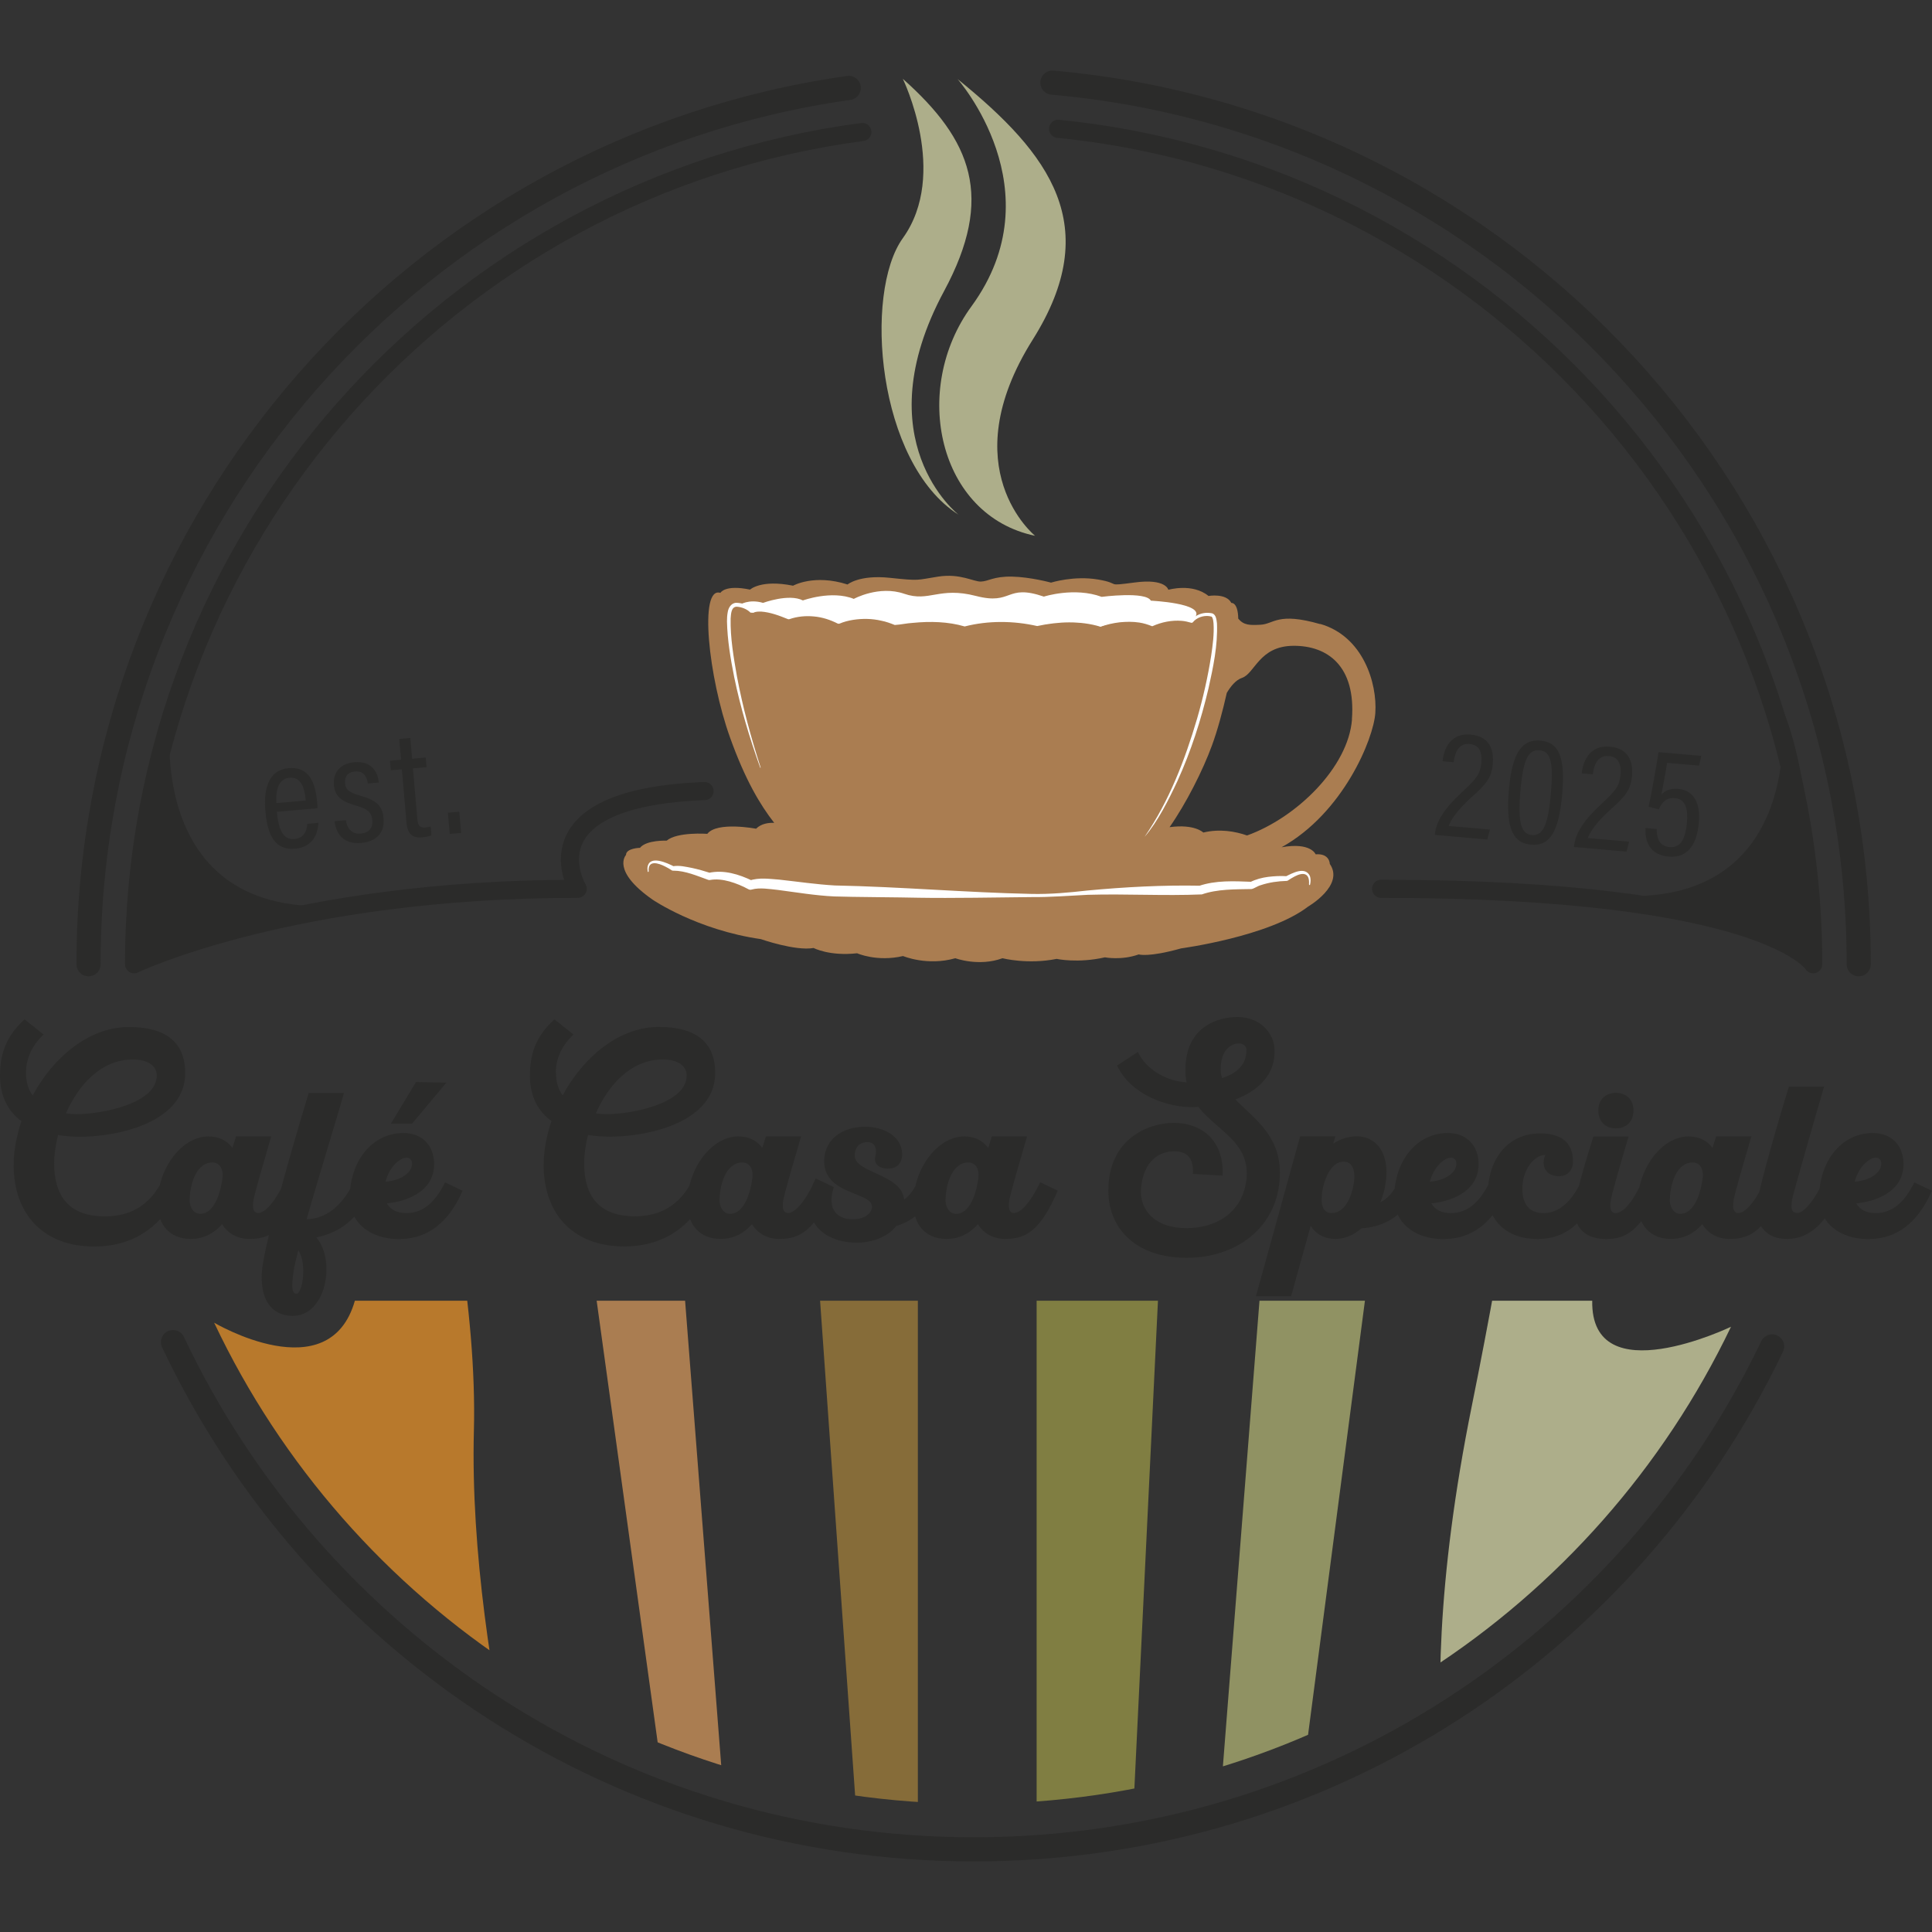 <svg xmlns="http://www.w3.org/2000/svg" version="1.1" xmlns:xlink="http://www.w3.org/1999/xlink" xmlns:svgjs="http://svgjs.dev/svgjs" width="1000" height="1000"><rect width="100%" height="100%" fill="#333333" stroke="none"/><style>
    #light-icon {
      display: inline;
    }
    #dark-icon {
      display: none;
    }

    @media (prefers-color-scheme: dark) {
      #light-icon {
        display: none;
      }
      #dark-icon {
        display: inline;
      }
    }
  </style><g id="light-icon"><svg xmlns="http://www.w3.org/2000/svg" version="1.1" xmlns:xlink="http://www.w3.org/1999/xlink" xmlns:svgjs="http://svgjs.dev/svgjs" width="1000" height="1000"><g><g transform="matrix(4.208,0,0,4.208,-5.684341886080802e-14,36.506)"><svg xmlns="http://www.w3.org/2000/svg" version="1.1" xmlns:xlink="http://www.w3.org/1999/xlink" xmlns:svgjs="http://svgjs.dev/svgjs" width="237.63" height="220.28"><svg id="Ebene_2" data-name="Ebene 2" xmlns="http://www.w3.org/2000/svg" xmlns:xlink="http://www.w3.org/1999/xlink" viewBox="0 0 237.63 220.28">
  <defs>
    <style>
      .cls-1, .cls-2, .cls-3 {
        fill: none;
      }

      .cls-4 {
        fill: #b8792c;
      }

      .cls-2 {
        stroke-width: 2.23px;
      }

      .cls-2, .cls-3 {
        stroke: #2b2b2a;
        stroke-linecap: round;
        stroke-linejoin: round;
      }

      .cls-5 {
        fill: #866c39;
      }

      .cls-6 {
        fill: #2b2b2a;
      }

      .cls-7 {
        fill: #adae8a;
      }

      .cls-8 {
        clip-path: url(#clippath-1);
      }

      .cls-9 {
        clip-path: url(#clippath-2);
      }

      .cls-10 {
        fill: #fff;
      }

      .cls-11 {
        fill: #807e42;
      }

      .cls-12 {
        fill: #909263;
      }

      .cls-13 {
        fill: #aa7d51;
      }

      .cls-14 {
        clip-path: url(#clippath);
      }

      .cls-3 {
        stroke-width: 2.97px;
      }
    </style>
    <clipPath id="clippath">
      <rect class="cls-1" width="237.63" height="220.28"></rect>
    </clipPath>
    <clipPath id="clippath-1">
      <path class="cls-1" d="M43.65,151.32c-3.16,11.1-17.31,2.7-17.31,2.7,16.54,34.98,52.15,59.18,93.41,59.18s76.53-23.97,93.17-58.68c0,0-17.28,8.32-17.07-3.2H43.65Z"></path>
    </clipPath>
    <clipPath id="clippath-2">
      <rect class="cls-1" width="237.63" height="220.28"></rect>
    </clipPath>
  </defs>
  <g id="Ebene_1-2" data-name="Ebene 1">
    <g class="cls-14">
      <path class="cls-13" d="M166.3,79.82c-.46,5.89-6.83,12.09-12.91,14.27-1.49-.52-3.38-.84-5.38-.36,0,0-1.06-1.08-4.15-.66,2.05-2.94,4.09-6.98,5.21-10.04.68-1.85,1.31-4.17,1.83-6.48.46-.77,1.09-1.58,1.86-1.84,1.6-.53,2.1-3.92,6.33-3.95s7.7,2.52,7.2,9.04M162.38,68.09c-5.26-1.51-5.66,0-7.34.08-1.35.07-2.05.06-2.73-.75-.04-2.07-.85-1.93-.85-1.93-.63-1.24-2.81-.86-2.81-.86-1.97-1.62-4.94-.76-4.94-.76,0,0-.29-1.41-4.12-.9-3.82.5-1.53.15-4.51-.36s-5.8.38-5.8.38c0,0-2.52-.69-4.81-.74-2.29-.04-2.9.59-3.82.61-.92.02-2.54-1.03-5.25-.61-2.71.42-2.16.55-5.94.15-3.78-.4-5.21.82-5.21.82-4.12-1.32-6.7.15-6.7.15-3.95-.8-5.29.48-5.29.48-3.11-.65-3.65.4-3.65.4-2.65-.84-1.47,10.37,1.18,17.77,1.88,5.25,3.71,8.3,5.44,10.52-.68-.03-1.59.08-2.23.72,0,0-4.8-.92-6,.63,0,0-3.7-.27-5,.84,0,0-2.48-.11-3.28.88,0,0-1.72.04-1.72.88,0,0-1.85,1.93,3.28,5.5,0,0,5.44,3.72,13.31,4.85,0,0,4.24,1.49,6.49,1.09,0,0,1.93,1.03,5.35.65,0,0,2.44,1.09,5.65.34,0,0,2.98,1.26,6.43.27,0,0,2.88,1.07,5.8,0,0,0,3.09.8,6.66.08,0,0,2.58.57,5.94-.19,0,0,2.04.4,4.16-.36,0,0,1.15.4,5.21-.74,0,0,10.82-1.45,15.62-5.14,0,0,4.51-2.62,2.67-5.25,0,0,0-1.32-1.74-1.18,0,0-.58-1.52-4.19-.87,7.59-4.22,11.32-13.35,11.53-16.52.25-3.67-1.51-9.44-6.78-10.95"></path>
      <path class="cls-10" d="M90.97,65.73s1.11-.77,2.89-.25c0,0,3.18-1.18,4.9-.3,0,0,3.53-1.29,6.26-.19,0,0,3.1-1.7,6.2-.63,3.1,1.07,4.27-.91,8.83.27,4.56,1.18,3.61-1.54,8.35.08,0,0,3.76-1.21,7.11.03,0,0,5.44-.71,6.05.47,0,0,6.55.3,5.49,1.97l-.44.58s-1.23-.29-1.88-.23c-.65.06-2.41.31-2.9.69,0,0-1.44-.45-1.89-.46-.45-.01-2.31-.03-3.04.15-.74.18-1.54.48-1.54.48,0,0-.82-.37-1.9-.46-1.08-.09-2.19-.15-3.13-.07-.94.08-2.66.35-2.66.35,0,0-2.47-.49-3.68-.48-1.21,0-2.28-.08-3.35.07-1.07.15-2.08.42-2.08.42,0,0-2-.51-3.04-.59-1.04-.08-5.39.31-5.39.31l-2.3-.69-3.46.04-1.29.51-2.04-.93-2.51-.06-1.56.47-2.51-1.03-2.12.16-1.35-.7Z"></path>
      <path class="cls-10" d="M140.82,94.21c2.99-4.36,4.92-9.39,6.42-14.47.74-2.55,1.33-5.15,1.74-7.77.19-1.3.37-2.63.29-3.94-.03-.28-.05-.7-.25-.87h-.05s-.22-.05-.22-.05c-.73-.1-1.55.17-2.03.76-.04.05-.11.07-.18.06-.39-.11-.78-.21-1.19-.24-1.21-.1-2.46.15-3.58.65-.03.01-.06.01-.09,0-.5-.2-1.01-.36-1.54-.44-1.6-.24-3.25-.01-4.78.51-2.52-.76-5.23-.63-7.78-.08-2.92-.66-6.02-.69-8.92.05-2.04-.6-4.25-.65-6.38-.44-.74.04-1.49.22-2.22.26-.54-.22-1.1-.42-1.67-.53-1.13-.26-2.31-.28-3.46-.1-.57.09-1.15.24-1.66.46-.07.03-.15.02-.22,0-.92-.47-1.91-.79-2.93-.88-1-.1-2.07,0-3.01.33-.06.02-.13.02-.19,0-1.06-.43-2.16-.85-3.3-.93-.33,0-.67-.01-.95.15,0,0-.01,0,0,0l-.36-.02c-.42-.44-1.11-.7-1.7-.73-.69.02-.69.91-.74,1.45-.05,2.4.37,4.78.78,7.14.71,3.79,1.73,7.52,2.91,11.19.01.03-.04.05-.05.02-1.3-3.63-2.42-7.34-3.2-11.13-.45-2.26-.84-4.55-.89-6.87,0-.37.02-.75.09-1.12.08-.57.46-1.17,1.09-1.16.79.03,1.54.3,2.1.9l-.36-.02c1.16-.82,3.58.18,4.79.65h-.19c2.09-.73,4.41-.47,6.36.55h-.22c1.73-.68,3.62-.77,5.42-.36.6.13,1.17.34,1.74.57h-.13c2.66-.44,6.28-.62,8.46.26,2.24-.54,4.55-.6,6.82-.31.69.08,1.7.27,2.2.42,1.93-.4,3.9-.54,5.86-.29.59.08,1.5.26,1.87.43,1.56-.55,3.23-.79,4.86-.56.55.07,1.08.23,1.6.42h-.09c.77-.37,1.59-.6,2.43-.71.84-.11,1.71-.06,2.53.18l-.18.06c.46-.57,1.12-.89,1.81-.95.28-.02.56,0,.84.06.48.18.51.8.57,1.23.11,2.7-.46,5.37-1.04,7.99-.92,3.9-2.16,7.74-3.81,11.38-1.1,2.35-2.43,5-4.02,6.85"></path>
      <path class="cls-10" d="M161.01,100.1c.11-1.42-.73-1.51-1.76-.97-.29.15-.57.32-.85.51-.05.03-.1.04-.15.04-1.06.03-2.15.18-3.16.52-.42.11-.79.41-1.14.48-2.02.04-4.2-.01-6.12.66-4.66.2-9.36-.09-14.03.05-2.29.11-4.62.3-6.93.28-4.09.04-9.83.15-13.86.08-2.4-.06-8.07-.08-10.4-.16-2.32-.11-4.63-.5-6.92-.8-1.04-.11-2.25-.32-3.22-.05-.15.05-.3.03-.42-.04-.71-.39-1.53-.73-2.31-.95-.8-.22-1.63-.33-2.43-.18-.07.01-.14,0-.2-.02-1.37-.49-2.83-1.13-4.28-1.13h-.04c-.05,0-.1,0-.14-.03-.27-.18-.56-.35-.85-.49-.77-.39-2.13-.87-2.01.61,0,.04-.03.07-.06.07-.03,0-.06-.02-.06-.06-.02-.18-.05-.36-.02-.55.26-1.52,2.45-.48,3.27-.06l-.18-.03c.84-.14,1.6.06,2.4.21.77.17,1.51.38,2.26.62l-.23-.02c1.86-.41,3.73.17,5.42.99l-.45-.04c1.28-.4,2.44-.21,3.69-.12,2.3.25,4.56.59,6.85.72,8.08.16,16.12.87,24.19,1.04,2.31.05,4.6-.16,6.9-.42,4.61-.43,9.23-.68,13.86-.59l-.2.04c2.12-.73,4.35-.6,6.54-.52l-.22.05c.73-.37,1.49-.56,2.25-.66.76-.09,1.51-.13,2.28-.08l-.15.04c.86-.43,2.37-1.26,2.97-.11.15.38.12.75.04,1.11,0,.03-.04.06-.07.05-.03,0-.05-.04-.05-.07"></path>
      <path class="cls-6" d="M228.14,136.68c.45-1.79,1.75-2.96,2.61-2.96.31,0,.65.21.65.76,0,1.1-1.41,2.06-3.26,2.2M229.83,143.73c2.58,0,5.67-1.07,7.8-5.94l-2.16-1.03c-1.27,2.61-2.85,3.78-4.74,3.78-1.1,0-1.96-.38-2.4-1.2,1.96-.17,5.81-1.2,5.81-4.84,0-2.13-1.34-3.81-3.78-3.81-3.85,0-6.6,3.47-6.6,7.97,0,3.06,2.51,5.08,6.08,5.08M220.04,125c-1.17,3.71-3.85,13.02-3.95,14.53-.17,2.54,1.17,4.19,3.71,4.19,3.16,0,5.15-2.58,6.6-5.98l-2.17-1c-.76,1.65-2.2,3.78-3.13,3.78-.51,0-.93-.21-.65-1.72.14-.72,2.85-10.2,3.92-13.81h-4.33ZM205.4,138.85c.07-2.4,1.07-4.54,2.78-4.54.96,0,1.34.86,1.27,1.72-.21,2.06-1.07,4.6-2.75,4.6-.93,0-1.34-1-1.31-1.79M201.45,139.36c0,2.68,1.58,4.36,4.09,4.36,1.51,0,2.82-.65,3.85-1.82.69,1.17,1.96,1.82,3.33,1.82,2.65,0,4.36-1.07,6.49-5.94l-2.17-1.03c-1.27,2.61-2.44,3.78-3.23,3.78-.34,0-.82-.21-.55-1.72.14-.72,1.1-4.09,2.16-7.7h-4.33c-.14.48-.31.96-.45,1.41-.62-.86-1.58-1.41-2.95-1.41-3.26,0-6.25,3.95-6.25,8.25M193.68,140.19c0,2.17,1.31,3.54,3.92,3.54s4.29-1.31,6.53-6.01l-2.23-.89c-1.27,2.75-2.4,3.71-3.2,3.71-.34,0-.82-.21-.55-1.72.14-.72,1.1-4.09,2.17-7.7h-4.33c-1.17,3.71-2.3,7.56-2.3,9.07M196.6,127.92c0,1.34.86,2.2,2.16,2.2s2.16-.86,2.16-2.2-.86-2.17-2.16-2.17-2.16.86-2.16,2.17M189.08,143.73c2.65,0,5.4-1.07,7.53-5.94l-2.17-1.03c-1.27,2.61-2.85,3.78-4.6,3.78-1.62,0-2.65-1-2.58-3.16.03-2.13,1.41-3.99,2.82-3.99-.1.24-.21.58-.21.89,0,1.1.76,1.72,1.86,1.72s1.75-.72,1.75-1.82c0-2.47-1.62-3.44-4.02-3.44-4.19,0-6.46,3.4-6.46,7.46,0,3.3,2.41,5.53,6.08,5.53M175.88,136.68c.45-1.79,1.75-2.96,2.61-2.96.31,0,.65.21.65.76,0,1.1-1.41,2.06-3.26,2.2M177.57,143.73c2.58,0,5.67-1.07,7.8-5.94l-2.16-1.03c-1.27,2.61-2.85,3.78-4.74,3.78-1.1,0-1.96-.38-2.41-1.2,1.96-.17,5.81-1.2,5.81-4.84,0-2.13-1.34-3.81-3.78-3.81-3.85,0-6.6,3.47-6.6,7.97,0,3.06,2.51,5.08,6.08,5.08M163.79,140.53c-.96,0-1.34-.86-1.2-2.2.14-1.58,1-4.12,2.68-4.12.93,0,1.55.82,1.24,2.75-.24,1.41-1,3.57-2.71,3.57M154.48,150.77h4.33l2.41-8.66c.65,1.03,1.72,1.61,3.06,1.61,1.13,0,2.23-.48,3.19-1.31,2.03-.14,4.85-.86,6.67-4.64l-2.16-1.03c-.48,1.03-1.2,1.99-2.2,2.47.48-1.13.76-2.44.76-3.75,0-2.61-1.44-4.36-3.61-4.36-1.06,0-2.06.31-2.92.89l.24-.89h-4.33l-5.43,19.65ZM150.32,123.94c-.14-.41-.21-.86-.17-1.31.1-2.47,1.55-2.96,2.23-2.96.65,0,.93.45.93.72.07,1.99-1.34,3.02-2.99,3.54M137.4,122.39c1.72,3.61,6.12,5.12,9.28,5.12.24,0,.45-.03.72-.03,2.27,2.89,6.25,4.29,5.94,8.66-.34,4.19-3.61,6.25-7.39,6.25-4.02,0-5.81-2.34-5.6-4.88.31-3.57,2.4-4.57,4.05-4.57,1.41,0,2.44.58,2.34,2.78l3.64.21c.21-4.53-2.78-6.49-5.98-6.49s-8.07,1.99-8.07,8.32c0,4.81,3.54,8.28,9.62,8.28s10.96-3.64,11.44-9.48c.48-5.43-3.13-7.59-5.43-10,2.68-1.03,4.98-2.96,4.81-6.22-.07-1.79-1.62-3.92-4.57-3.92-2.37,0-6.39,1.17-6.39,6.49,0,.55.03,1.06.14,1.55-2.51-.14-5.08-1.68-5.98-3.75l-2.58,1.68ZM116.31,138.85c.07-2.4,1.07-4.54,2.78-4.54.96,0,1.34.86,1.27,1.72-.21,2.06-1.07,4.6-2.75,4.6-.93,0-1.34-1-1.31-1.79M112.35,139.36c0,2.68,1.58,4.36,4.09,4.36,1.51,0,2.82-.65,3.85-1.82.69,1.17,1.96,1.82,3.33,1.82,2.65,0,4.36-1.07,6.49-5.94l-2.16-1.03c-1.27,2.61-2.44,3.78-3.23,3.78-.34,0-.82-.21-.55-1.72.14-.72,1.1-4.09,2.16-7.7h-4.33c-.14.48-.31.96-.45,1.41-.62-.86-1.58-1.41-2.95-1.41-3.26,0-6.25,3.95-6.25,8.25M99.5,139.54c.14,2.85,2.47,4.64,5.94,4.64,1.58,0,3.61-.55,4.81-2.06,1.65-.48,3.47-1.65,4.74-4.33l-2.2-.96c-.38.82-.89,1.55-1.58,2.06-.28-3.19-6.08-3.26-6.08-5.43,0-.31.1-1.65,1.58-1.65,1,0,1.17.96.96,1.75-.24.93.48,1.51,1.58,1.51,1.03,0,1.72-.65,1.72-1.75,0-2.2-2.23-3.4-4.54-3.4-2.96,0-4.98,1.65-5.05,4.09-.14,4.33,5.88,3.88,5.88,5.74,0,.76-.82,1.55-2.4,1.55-1.72,0-3.23-1.07-2.3-3.95-.24-.14-2.23-1.07-2.23-1.07-.34.65-.89,1.79-.82,3.26M88.51,138.85c.07-2.4,1.06-4.54,2.78-4.54.96,0,1.34.86,1.27,1.72-.21,2.06-1.06,4.6-2.75,4.6-.93,0-1.34-1-1.31-1.79M84.56,139.36c0,2.68,1.58,4.36,4.09,4.36,1.51,0,2.82-.65,3.85-1.82.69,1.17,1.96,1.82,3.33,1.82,2.64,0,4.36-1.07,6.49-5.94l-2.17-1.03c-1.27,2.61-2.44,3.78-3.23,3.78-.34,0-.83-.21-.55-1.72.14-.72,1.1-4.09,2.17-7.7h-4.33c-.14.48-.31.96-.45,1.41-.62-.86-1.58-1.41-2.96-1.41-3.26,0-6.25,3.95-6.25,8.25M73.29,128.27c1.55-3.51,4.33-6.63,8.25-6.63,1.27,0,2.92.45,2.92,1.99,0,3.44-6.77,4.74-9.86,4.74-.41,0-.86-.03-1.31-.1M68.37,123.28c0-1.99.93-3.54,2.17-4.71l-2.34-1.86c-1.96,1.79-3.02,3.78-3.02,6.91,0,2.64,1.06,4.43,2.65,5.6-.62,1.86-.96,3.68-.96,5.39,0,6.08,3.68,10.03,9.9,10.03,4.71,0,8.35-2.3,10.51-7.01l-2.27-.82c-1.89,3.5-4.74,4.12-6.94,4.12-4.43,0-6.22-2.54-6.22-6.53,0-1.03.17-2.23.48-3.47.89.14,1.79.21,2.65.21,4.91,0,12.99-1.85,12.99-7.83,0-3.47-1.99-5.67-6.94-5.67s-9.35,3.81-11.82,8.42c-.55-.72-.82-1.65-.82-2.78M47.42,136.68c.45-1.79,1.75-2.96,2.61-2.96.31,0,.65.21.65.76,0,1.1-1.41,2.06-3.26,2.2M49.1,143.73c2.58,0,5.67-1.07,7.8-5.94l-2.16-1.03c-1.27,2.61-2.85,3.78-4.74,3.78-1.1,0-1.96-.38-2.41-1.2,1.96-.17,5.81-1.2,5.81-4.84,0-2.13-1.34-3.81-3.78-3.81-3.85,0-6.6,3.47-6.6,7.97,0,3.06,2.51,5.08,6.08,5.08M50.68,129.54l4.23-5.05-3.74-.07-3.09,5.12h2.61ZM36.7,145.1c1.13,1.82.45,5.36-.21,5.36s-.62-1-.38-2.75c.07-.58.31-1.51.58-2.61M42.3,125.76h-4.33c-.65,2.1-4.84,16.15-5.63,20.96-.62,3.78.65,6.46,3.68,6.46,4.09,0,5.33-6.77,2.89-9.65,2.82-.58,5.05-2.13,6.77-5.74l-2.16-1.03c-1.51,2.99-3.44,4.47-5.81,4.54,1.58-5.53,3.81-12.71,4.6-15.53M23.33,138.85c.07-2.4,1.07-4.54,2.78-4.54.96,0,1.34.86,1.27,1.72-.21,2.06-1.06,4.6-2.75,4.6-.93,0-1.34-1-1.31-1.79M19.38,139.36c0,2.68,1.58,4.36,4.09,4.36,1.51,0,2.82-.65,3.85-1.82.69,1.17,1.96,1.82,3.33,1.82,2.65,0,4.36-1.07,6.49-5.94l-2.16-1.03c-1.27,2.61-2.44,3.78-3.23,3.78-.34,0-.82-.21-.55-1.72.14-.72,1.1-4.09,2.16-7.7h-4.33c-.14.48-.31.96-.45,1.41-.62-.86-1.58-1.41-2.95-1.41-3.26,0-6.25,3.95-6.25,8.25M8.11,128.27c1.55-3.51,4.33-6.63,8.25-6.63,1.27,0,2.92.45,2.92,1.99,0,3.44-6.77,4.74-9.86,4.74-.41,0-.86-.03-1.31-.1M3.2,123.28c0-1.99.93-3.54,2.16-4.71l-2.34-1.86C1.07,118.51,0,120.5,0,123.63c0,2.64,1.06,4.43,2.64,5.6-.62,1.86-.96,3.68-.96,5.39,0,6.08,3.68,10.03,9.9,10.03,4.71,0,8.35-2.3,10.51-7.01l-2.27-.82c-1.89,3.5-4.74,4.12-6.94,4.12-4.43,0-6.22-2.54-6.22-6.53,0-1.03.17-2.23.48-3.47.89.14,1.79.21,2.65.21,4.91,0,12.99-1.85,12.99-7.83,0-3.47-1.99-5.67-6.94-5.67s-9.35,3.81-11.82,8.42c-.55-.72-.82-1.65-.82-2.78"></path>
      <path class="cls-3" d="M228.63,109.93c0-56.86-43.59-103.54-99.18-108.44"></path>
      <path class="cls-3" d="M21.28,156.41c17.44,36.88,54.98,62.39,98.48,62.39s80.68-25.27,98.22-61.86"></path>
      <path class="cls-2" d="M169.88,100.65c47.43,0,53.15,9.28,53.15,9.28,0-53.53-40.73-97.54-92.88-102.76"></path>
    </g>
    <g class="cls-8">
      <path class="cls-7" d="M191.68,91.89c13.96,16.46,22.37,37.76,22.37,61.03,0,28.7-12.8,54.4-33.01,71.72,0,0-8.79-16.93,0-60.39,8.79-43.46,10.63-72.36,10.63-72.36"></path>
      <path class="cls-4" d="M68.84,232.51c-26.22-16.77-43.61-46.15-43.61-79.59,0-21.38,7.11-41.11,19.09-56.93,0,0,14.74,41.72,13.97,71.34-.77,29.62,10.55,65.18,10.55,65.18"></path>
      <path class="cls-13" d="M91.39,243.03c-1.89-.59-3.76-1.24-5.6-1.95l-22.63-163.82c4.58-3.42,9.48-6.44,14.65-9l13.59,174.77Z"></path>
      <path class="cls-5" d="M112.9,247.09c-1.77-.12-3.53-.3-5.28-.52l-13.08-184.69c5.91-1.63,12.05-2.69,18.36-3.14v188.35Z"></path>
      <path class="cls-12" d="M156.28,239.95c-2.79,1.18-5.65,2.22-8.57,3.13l13.74-174.83c5.68,2.81,11.04,6.18,16.01,10.03l-21.18,161.67Z"></path>
      <path class="cls-11" d="M127.52,88.48s13.46.38,17.69,5.39l-8.85,183.08h-8.85V88.48Z"></path>
    </g>
    <g class="cls-9">
      <path class="cls-6" d="M56.72,93.78l-.23-2.61-1.4.12.23,2.61,1.4-.12ZM48.07,86.07l1.36-.12.57,6.56c.13,1.51.83,1.91,1.95,1.81.32-.03.81-.11,1.12-.25l-.09-1.08c-.17.05-.45.1-.68.12-.72.06-.9-.34-.96-1l-.55-6.27,1.68-.15-.1-1.19-1.68.15-.22-2.55-1.36.12.22,2.55-1.36.12.1,1.19ZM41.16,92.35c.19,1.73,1.28,2.84,3.26,2.66,1.91-.17,2.92-1.28,2.76-3.04-.14-1.64-1.01-2.25-2.93-2.79-1.37-.41-1.74-.74-1.81-1.52-.07-.75.3-1.36,1.21-1.44,1.32-.12,1.52,1.01,1.6,1.48l1.34-.12c-.11-1.28-.86-2.68-3-2.5-1.95.17-2.63,1.49-2.52,2.77.12,1.34.75,2.01,2.8,2.59,1.31.38,1.84.79,1.93,1.77.08.89-.36,1.55-1.42,1.65-1.1.1-1.69-.63-1.84-1.65l-1.38.12ZM34,90.1c-.04-.66-.15-2.96,1.61-3.11,1.38-.12,1.85,1.13,2,2.8l-3.61.32ZM39.06,90.74c0-.23-.03-.55-.05-.74-.21-2.4-.97-4.41-3.51-4.19-2.25.2-3.12,2.19-2.86,5.22.21,2.4.83,4.93,3.65,4.69,2.83-.25,2.87-2.92,2.86-3.18l-1.36.12c-.01.31-.08,1.74-1.59,1.87-1.51.13-1.98-1.48-2.14-3.35l4.99-.44Z"></path>
      <path class="cls-6" d="M209.26,84.3l-5.25-.46c-.29,1.84-.9,5.29-1.23,6.71l1.26.34c.36-.86.89-1.48,1.97-1.39,1.36.12,1.63,1.38,1.49,2.99-.16,1.8-.68,3.16-2.11,3.03-1.46-.13-1.61-1.36-1.61-2.22l-1.38-.12c-.07,1.67.53,3.3,2.85,3.51,2.55.22,3.51-1.79,3.72-4.21.2-2.25-.55-3.95-2.55-4.12-1.02-.09-1.66.24-2.06.7.13-.67.52-2.72.7-3.9l3.93.34.28-1.2ZM200.07,96.06l.32-1.21-5.08-.44c.3-.85,1.19-2.07,2.82-3.54,1.82-1.61,2.46-2.41,2.61-4.11.16-1.83-.48-3.39-2.73-3.59-2.27-.2-3.27,1.47-3.45,3.28l1.36.12c.18-1.47.78-2.35,1.97-2.25,1.3.11,1.53,1.18,1.44,2.3-.13,1.44-.67,2.03-2.41,3.65-2.13,1.96-3.15,3.59-3.31,5.14v.1s6.47.57,6.47.57ZM189.36,83.61c1.4.12,1.73,1.52,1.41,5.21-.32,3.63-.85,5.35-2.34,5.22-1.51-.13-1.71-2.01-1.4-5.59.33-3.74.99-4.96,2.33-4.84M189.5,82.42c-2.12-.18-3.47,1.2-3.89,5.94-.38,4.36.22,6.64,2.71,6.86,2.4.21,3.44-1.72,3.84-6.27.39-4.5-.42-6.34-2.67-6.53M182.95,94.57l.32-1.21-5.08-.44c.3-.85,1.19-2.07,2.82-3.54,1.82-1.61,2.46-2.41,2.61-4.11.16-1.83-.48-3.39-2.73-3.59-2.27-.2-3.27,1.46-3.45,3.28l1.36.12c.19-1.47.78-2.35,1.97-2.24,1.3.11,1.53,1.18,1.44,2.3-.13,1.44-.67,2.04-2.41,3.65-2.13,1.97-3.15,3.59-3.3,5.14v.09s6.47.57,6.47.57Z"></path>
      <path class="cls-7" d="M111.05,1.02s5.7,11.68,0,19.6c-4.84,6.73-3.19,27.63,6.85,34.01,0,0-11.69-9.09-1.77-27.51,6.21-11.54,3.42-18.54-5.08-26.1"></path>
      <path class="cls-7" d="M117.76,1.02s12.16,13.7,1.73,27.99c-7.47,10.22-4.09,25.74,7.83,28.22,0,0-10.27-8.27-.29-24.13,8.77-13.94,2.2-22.79-9.27-32.07"></path>
      <path class="cls-2" d="M106.07,7.56C55.51,14.25,16.49,57.53,16.49,109.93c0,0,19.36-9.28,54.57-9.28,0,0-6.75-11.17,15.6-12.02"></path>
      <path class="cls-3" d="M104.4,2.14C51.55,9.6,10.89,55.02,10.89,109.93"></path>
      <path class="cls-6" d="M20.99,79.54s-3.69,27.02,24.03,22.8c0,0-25.51,5.27-28.14,7.59,0,0-.25-20.56,4.11-30.39"></path>
      <path class="cls-6" d="M219.16,78.31s3.69,27.02-24.03,22.8c0,0,25.51,5.27,28.14,7.59,0,0,.25-20.56-4.11-30.39"></path>
    </g>
  </g>
</svg></svg></g></g></svg></g><g id="dark-icon"><svg xmlns="http://www.w3.org/2000/svg" version="1.1" xmlns:xlink="http://www.w3.org/1999/xlink" xmlns:svgjs="http://svgjs.dev/svgjs" width="1000" height="1000"><g clip-path="url(#SvgjsClipPath1023)"><rect width="1000" height="1000" fill="#ffffff"></rect><g transform="matrix(3.367,0,0,3.367,100,129.205)"><svg xmlns="http://www.w3.org/2000/svg" version="1.1" xmlns:xlink="http://www.w3.org/1999/xlink" xmlns:svgjs="http://svgjs.dev/svgjs" width="237.63" height="220.28"><svg id="Ebene_2" data-name="Ebene 2" xmlns="http://www.w3.org/2000/svg" xmlns:xlink="http://www.w3.org/1999/xlink" viewBox="0 0 237.63 220.28">
  <defs>
    <style>
      .cls-1, .cls-2, .cls-3 {
        fill: none;
      }

      .cls-4 {
        fill: #b8792c;
      }

      .cls-2 {
        stroke-width: 2.23px;
      }

      .cls-2, .cls-3 {
        stroke: #2b2b2a;
        stroke-linecap: round;
        stroke-linejoin: round;
      }

      .cls-5 {
        fill: #866c39;
      }

      .cls-6 {
        fill: #2b2b2a;
      }

      .cls-7 {
        fill: #adae8a;
      }

      .cls-8 {
        clip-path: url(#clippath-1);
      }

      .cls-9 {
        clip-path: url(#clippath-2);
      }

      .cls-10 {
        fill: #fff;
      }

      .cls-11 {
        fill: #807e42;
      }

      .cls-12 {
        fill: #909263;
      }

      .cls-13 {
        fill: #aa7d51;
      }

      .cls-14 {
        clip-path: url(#clippath);
      }

      .cls-3 {
        stroke-width: 2.97px;
      }
    </style>
    <clipPath id="clippath">
      <rect class="cls-1" width="237.63" height="220.28"></rect>
    </clipPath>
    <clipPath id="clippath-1">
      <path class="cls-1" d="M43.65,151.32c-3.16,11.1-17.31,2.7-17.31,2.7,16.54,34.98,52.15,59.18,93.41,59.18s76.53-23.97,93.17-58.68c0,0-17.28,8.32-17.07-3.2H43.65Z"></path>
    </clipPath>
    <clipPath id="clippath-2">
      <rect class="cls-1" width="237.63" height="220.28"></rect>
    </clipPath>
  <clipPath id="SvgjsClipPath1023"><rect width="1000" height="1000" x="0" y="0" rx="500" ry="500"></rect></clipPath></defs>
  <g id="Ebene_1-2" data-name="Ebene 1">
    <g class="cls-14">
      <path class="cls-13" d="M166.3,79.82c-.46,5.89-6.83,12.09-12.91,14.27-1.49-.52-3.38-.84-5.38-.36,0,0-1.06-1.08-4.15-.66,2.05-2.94,4.09-6.98,5.21-10.04.68-1.85,1.31-4.17,1.83-6.48.46-.77,1.09-1.58,1.86-1.84,1.6-.53,2.1-3.92,6.33-3.95s7.7,2.52,7.2,9.04M162.38,68.09c-5.26-1.51-5.66,0-7.34.08-1.35.07-2.05.06-2.73-.75-.04-2.07-.85-1.93-.85-1.93-.63-1.24-2.81-.86-2.81-.86-1.97-1.62-4.94-.76-4.94-.76,0,0-.29-1.41-4.12-.9-3.82.5-1.53.15-4.51-.36s-5.8.38-5.8.38c0,0-2.52-.69-4.81-.74-2.29-.04-2.9.59-3.82.61-.92.02-2.54-1.03-5.25-.61-2.71.42-2.16.55-5.94.15-3.78-.4-5.21.82-5.21.82-4.12-1.32-6.7.15-6.7.15-3.95-.8-5.29.48-5.29.48-3.11-.65-3.65.4-3.65.4-2.65-.84-1.47,10.37,1.18,17.77,1.88,5.25,3.71,8.3,5.44,10.52-.68-.03-1.59.08-2.23.72,0,0-4.8-.92-6,.63,0,0-3.7-.27-5,.84,0,0-2.48-.11-3.28.88,0,0-1.72.04-1.72.88,0,0-1.85,1.93,3.28,5.5,0,0,5.44,3.72,13.31,4.85,0,0,4.24,1.49,6.49,1.09,0,0,1.93,1.03,5.35.65,0,0,2.44,1.09,5.65.34,0,0,2.98,1.26,6.43.27,0,0,2.88,1.07,5.8,0,0,0,3.09.8,6.66.08,0,0,2.58.57,5.94-.19,0,0,2.04.4,4.16-.36,0,0,1.15.4,5.21-.74,0,0,10.82-1.45,15.62-5.14,0,0,4.51-2.62,2.67-5.25,0,0,0-1.32-1.74-1.18,0,0-.58-1.52-4.19-.87,7.59-4.22,11.32-13.35,11.53-16.52.25-3.67-1.51-9.44-6.78-10.95"></path>
      <path class="cls-10" d="M90.97,65.73s1.11-.77,2.89-.25c0,0,3.18-1.18,4.9-.3,0,0,3.53-1.29,6.26-.19,0,0,3.1-1.7,6.2-.63,3.1,1.07,4.27-.91,8.83.27,4.56,1.18,3.61-1.54,8.35.08,0,0,3.76-1.21,7.11.03,0,0,5.44-.71,6.05.47,0,0,6.55.3,5.49,1.97l-.44.58s-1.23-.29-1.88-.23c-.65.06-2.41.31-2.9.69,0,0-1.44-.45-1.89-.46-.45-.01-2.31-.03-3.04.15-.74.18-1.54.48-1.54.48,0,0-.82-.37-1.9-.46-1.08-.09-2.19-.15-3.13-.07-.94.08-2.66.35-2.66.35,0,0-2.47-.49-3.68-.48-1.21,0-2.28-.08-3.35.07-1.07.15-2.08.42-2.08.42,0,0-2-.51-3.04-.59-1.04-.08-5.39.31-5.39.31l-2.3-.69-3.46.04-1.29.51-2.04-.93-2.51-.06-1.56.47-2.51-1.03-2.12.16-1.35-.7Z"></path>
      <path class="cls-10" d="M140.82,94.21c2.99-4.36,4.92-9.39,6.42-14.47.74-2.55,1.33-5.15,1.74-7.77.19-1.3.37-2.63.29-3.94-.03-.28-.05-.7-.25-.87h-.05s-.22-.05-.22-.05c-.73-.1-1.55.17-2.03.76-.04.05-.11.07-.18.06-.39-.11-.78-.21-1.19-.24-1.21-.1-2.46.15-3.58.65-.03.01-.06.01-.09,0-.5-.2-1.01-.36-1.54-.44-1.6-.24-3.25-.01-4.78.51-2.52-.76-5.23-.63-7.78-.08-2.92-.66-6.02-.69-8.92.05-2.04-.6-4.25-.65-6.38-.44-.74.04-1.49.22-2.22.26-.54-.22-1.1-.42-1.67-.53-1.13-.26-2.31-.28-3.46-.1-.57.09-1.15.24-1.66.46-.07.03-.15.02-.22,0-.92-.47-1.91-.79-2.93-.88-1-.1-2.07,0-3.01.33-.06.02-.13.02-.19,0-1.06-.43-2.16-.85-3.3-.93-.33,0-.67-.01-.95.15,0,0-.01,0,0,0l-.36-.02c-.42-.44-1.11-.7-1.7-.73-.69.02-.69.91-.74,1.45-.05,2.4.37,4.78.78,7.14.71,3.79,1.73,7.52,2.91,11.19.01.03-.04.05-.05.02-1.3-3.63-2.42-7.34-3.2-11.13-.45-2.26-.84-4.55-.89-6.87,0-.37.02-.75.09-1.12.08-.57.46-1.17,1.09-1.16.79.03,1.54.3,2.1.9l-.36-.02c1.16-.82,3.58.18,4.79.65h-.19c2.09-.73,4.41-.47,6.36.55h-.22c1.73-.68,3.62-.77,5.42-.36.6.13,1.17.34,1.74.57h-.13c2.66-.44,6.28-.62,8.46.26,2.24-.54,4.55-.6,6.82-.31.69.08,1.7.27,2.2.42,1.93-.4,3.9-.54,5.86-.29.59.08,1.5.26,1.87.43,1.56-.55,3.23-.79,4.86-.56.55.07,1.08.23,1.6.42h-.09c.77-.37,1.59-.6,2.43-.71.84-.11,1.71-.06,2.53.18l-.18.06c.46-.57,1.12-.89,1.81-.95.28-.02.56,0,.84.06.48.18.51.8.57,1.23.11,2.7-.46,5.37-1.04,7.99-.92,3.9-2.16,7.74-3.81,11.38-1.1,2.35-2.43,5-4.02,6.85"></path>
      <path class="cls-10" d="M161.01,100.1c.11-1.42-.73-1.51-1.76-.97-.29.15-.57.32-.85.51-.05.03-.1.04-.15.04-1.06.03-2.15.18-3.16.52-.42.11-.79.41-1.14.48-2.02.04-4.2-.01-6.12.66-4.66.2-9.36-.09-14.03.05-2.29.11-4.62.3-6.93.28-4.09.04-9.83.15-13.86.08-2.4-.06-8.07-.08-10.4-.16-2.32-.11-4.63-.5-6.92-.8-1.04-.11-2.25-.32-3.22-.05-.15.05-.3.03-.42-.04-.71-.39-1.53-.73-2.31-.95-.8-.22-1.63-.33-2.43-.18-.07.01-.14,0-.2-.02-1.37-.49-2.83-1.13-4.28-1.13h-.04c-.05,0-.1,0-.14-.03-.27-.18-.56-.35-.85-.49-.77-.39-2.13-.87-2.01.61,0,.04-.03.07-.06.07-.03,0-.06-.02-.06-.06-.02-.18-.05-.36-.02-.55.26-1.52,2.45-.48,3.27-.06l-.18-.03c.84-.14,1.6.06,2.4.21.77.17,1.51.38,2.26.62l-.23-.02c1.86-.41,3.73.17,5.42.99l-.45-.04c1.28-.4,2.44-.21,3.69-.12,2.3.25,4.56.59,6.85.72,8.08.16,16.12.87,24.19,1.04,2.31.05,4.6-.16,6.9-.42,4.61-.43,9.23-.68,13.86-.59l-.2.04c2.12-.73,4.35-.6,6.54-.52l-.22.05c.73-.37,1.49-.56,2.25-.66.76-.09,1.51-.13,2.28-.08l-.15.04c.86-.43,2.37-1.26,2.97-.11.15.38.12.75.04,1.11,0,.03-.04.06-.07.05-.03,0-.05-.04-.05-.07"></path>
      <path class="cls-6" d="M228.14,136.68c.45-1.79,1.75-2.96,2.61-2.96.31,0,.65.21.65.76,0,1.1-1.41,2.06-3.26,2.2M229.83,143.73c2.58,0,5.67-1.07,7.8-5.94l-2.16-1.03c-1.27,2.61-2.85,3.78-4.74,3.78-1.1,0-1.96-.38-2.4-1.2,1.96-.17,5.81-1.2,5.81-4.84,0-2.13-1.34-3.81-3.78-3.81-3.85,0-6.6,3.47-6.6,7.97,0,3.06,2.51,5.08,6.08,5.08M220.04,125c-1.17,3.71-3.85,13.02-3.95,14.53-.17,2.54,1.17,4.19,3.71,4.19,3.16,0,5.15-2.58,6.6-5.98l-2.17-1c-.76,1.65-2.2,3.78-3.13,3.78-.51,0-.93-.21-.65-1.72.14-.72,2.85-10.2,3.92-13.81h-4.33ZM205.4,138.85c.07-2.4,1.07-4.54,2.78-4.54.96,0,1.34.86,1.27,1.72-.21,2.06-1.07,4.6-2.75,4.6-.93,0-1.34-1-1.31-1.79M201.45,139.36c0,2.68,1.58,4.36,4.09,4.36,1.51,0,2.82-.65,3.85-1.82.69,1.17,1.96,1.82,3.33,1.82,2.65,0,4.36-1.07,6.49-5.94l-2.17-1.03c-1.27,2.61-2.44,3.78-3.23,3.78-.34,0-.82-.21-.55-1.72.14-.72,1.1-4.09,2.16-7.7h-4.33c-.14.48-.31.96-.45,1.41-.62-.86-1.58-1.41-2.95-1.41-3.26,0-6.25,3.95-6.25,8.25M193.68,140.19c0,2.17,1.31,3.54,3.92,3.54s4.29-1.31,6.53-6.01l-2.23-.89c-1.27,2.75-2.4,3.71-3.2,3.71-.34,0-.82-.21-.55-1.72.14-.72,1.1-4.09,2.17-7.7h-4.33c-1.17,3.71-2.3,7.56-2.3,9.07M196.6,127.92c0,1.34.86,2.2,2.16,2.2s2.16-.86,2.16-2.2-.86-2.17-2.16-2.17-2.16.86-2.16,2.17M189.08,143.73c2.65,0,5.4-1.07,7.53-5.94l-2.17-1.03c-1.27,2.61-2.85,3.78-4.6,3.78-1.62,0-2.65-1-2.58-3.16.03-2.13,1.41-3.99,2.82-3.99-.1.24-.21.58-.21.89,0,1.1.76,1.72,1.86,1.72s1.75-.72,1.75-1.82c0-2.47-1.62-3.44-4.02-3.44-4.19,0-6.46,3.4-6.46,7.46,0,3.3,2.41,5.53,6.08,5.53M175.88,136.68c.45-1.79,1.75-2.96,2.61-2.96.31,0,.65.21.65.76,0,1.1-1.41,2.06-3.26,2.2M177.57,143.73c2.58,0,5.67-1.07,7.8-5.94l-2.16-1.03c-1.27,2.61-2.85,3.78-4.74,3.78-1.1,0-1.96-.38-2.41-1.2,1.96-.17,5.81-1.2,5.81-4.84,0-2.13-1.34-3.81-3.78-3.81-3.85,0-6.6,3.47-6.6,7.97,0,3.06,2.51,5.08,6.08,5.08M163.79,140.53c-.96,0-1.34-.86-1.2-2.2.14-1.58,1-4.12,2.68-4.12.93,0,1.55.82,1.24,2.75-.24,1.41-1,3.57-2.71,3.57M154.48,150.77h4.33l2.41-8.66c.65,1.03,1.72,1.61,3.06,1.61,1.13,0,2.23-.48,3.19-1.31,2.03-.14,4.85-.86,6.67-4.64l-2.16-1.03c-.48,1.03-1.2,1.99-2.2,2.47.48-1.13.76-2.44.76-3.75,0-2.61-1.44-4.36-3.61-4.36-1.06,0-2.06.31-2.92.89l.24-.89h-4.33l-5.43,19.65ZM150.32,123.94c-.14-.41-.21-.86-.17-1.31.1-2.47,1.55-2.96,2.23-2.96.65,0,.93.45.93.72.07,1.99-1.34,3.02-2.99,3.54M137.4,122.39c1.72,3.61,6.12,5.12,9.28,5.12.24,0,.45-.03.72-.03,2.27,2.89,6.25,4.29,5.94,8.66-.34,4.19-3.61,6.25-7.39,6.25-4.02,0-5.81-2.34-5.6-4.88.31-3.57,2.4-4.57,4.05-4.57,1.41,0,2.44.58,2.34,2.78l3.64.21c.21-4.53-2.78-6.49-5.98-6.49s-8.07,1.99-8.07,8.32c0,4.81,3.54,8.28,9.62,8.28s10.96-3.64,11.44-9.48c.48-5.43-3.13-7.59-5.43-10,2.68-1.03,4.98-2.96,4.81-6.22-.07-1.79-1.62-3.92-4.57-3.92-2.37,0-6.39,1.17-6.39,6.49,0,.55.03,1.06.14,1.55-2.51-.14-5.08-1.68-5.98-3.75l-2.58,1.68ZM116.31,138.85c.07-2.4,1.07-4.54,2.78-4.54.96,0,1.34.86,1.27,1.72-.21,2.06-1.07,4.6-2.75,4.6-.93,0-1.34-1-1.31-1.79M112.35,139.36c0,2.68,1.58,4.36,4.09,4.36,1.51,0,2.82-.65,3.85-1.82.69,1.17,1.96,1.82,3.33,1.82,2.65,0,4.36-1.07,6.49-5.94l-2.16-1.03c-1.27,2.61-2.44,3.78-3.23,3.78-.34,0-.82-.21-.55-1.72.14-.72,1.1-4.09,2.16-7.7h-4.33c-.14.48-.31.96-.45,1.41-.62-.86-1.58-1.41-2.95-1.41-3.26,0-6.25,3.95-6.25,8.25M99.5,139.54c.14,2.85,2.47,4.64,5.94,4.64,1.58,0,3.61-.55,4.81-2.06,1.65-.48,3.47-1.65,4.74-4.33l-2.2-.96c-.38.82-.89,1.55-1.58,2.06-.28-3.19-6.08-3.26-6.08-5.43,0-.31.1-1.65,1.58-1.65,1,0,1.17.96.96,1.75-.24.93.48,1.51,1.58,1.51,1.03,0,1.72-.65,1.72-1.75,0-2.2-2.23-3.4-4.54-3.4-2.96,0-4.98,1.65-5.05,4.09-.14,4.33,5.88,3.88,5.88,5.74,0,.76-.82,1.55-2.4,1.55-1.72,0-3.23-1.07-2.3-3.95-.24-.14-2.23-1.07-2.23-1.07-.34.65-.89,1.79-.82,3.26M88.51,138.85c.07-2.4,1.06-4.54,2.78-4.54.96,0,1.34.86,1.27,1.72-.21,2.06-1.06,4.6-2.75,4.6-.93,0-1.34-1-1.31-1.79M84.56,139.36c0,2.68,1.58,4.36,4.09,4.36,1.51,0,2.82-.65,3.85-1.82.69,1.17,1.96,1.82,3.33,1.82,2.64,0,4.36-1.07,6.49-5.94l-2.17-1.03c-1.27,2.61-2.44,3.78-3.23,3.78-.34,0-.83-.21-.55-1.72.14-.72,1.1-4.09,2.17-7.7h-4.33c-.14.48-.31.96-.45,1.41-.62-.86-1.58-1.41-2.96-1.41-3.26,0-6.25,3.95-6.25,8.25M73.29,128.27c1.55-3.51,4.33-6.63,8.25-6.63,1.27,0,2.92.45,2.92,1.99,0,3.44-6.77,4.74-9.86,4.74-.41,0-.86-.03-1.31-.1M68.37,123.28c0-1.99.93-3.54,2.17-4.71l-2.34-1.86c-1.96,1.79-3.02,3.78-3.02,6.91,0,2.64,1.06,4.43,2.65,5.6-.62,1.86-.96,3.68-.96,5.39,0,6.08,3.68,10.03,9.9,10.03,4.71,0,8.35-2.3,10.51-7.01l-2.27-.82c-1.89,3.5-4.74,4.12-6.94,4.12-4.43,0-6.22-2.54-6.22-6.53,0-1.03.17-2.23.48-3.47.89.14,1.79.21,2.65.21,4.91,0,12.99-1.85,12.99-7.83,0-3.47-1.99-5.67-6.94-5.67s-9.35,3.81-11.82,8.42c-.55-.72-.82-1.65-.82-2.78M47.42,136.68c.45-1.79,1.75-2.96,2.61-2.96.31,0,.65.21.65.76,0,1.1-1.41,2.06-3.26,2.2M49.1,143.73c2.58,0,5.67-1.07,7.8-5.94l-2.16-1.03c-1.27,2.61-2.85,3.78-4.74,3.78-1.1,0-1.96-.38-2.41-1.2,1.96-.17,5.81-1.2,5.81-4.84,0-2.13-1.34-3.81-3.78-3.81-3.85,0-6.6,3.47-6.6,7.97,0,3.06,2.51,5.08,6.08,5.08M50.68,129.54l4.23-5.05-3.74-.07-3.09,5.12h2.61ZM36.7,145.1c1.13,1.82.45,5.36-.21,5.36s-.62-1-.38-2.75c.07-.58.31-1.51.58-2.61M42.3,125.76h-4.33c-.65,2.1-4.84,16.15-5.63,20.96-.62,3.78.65,6.46,3.68,6.46,4.09,0,5.33-6.77,2.89-9.65,2.82-.58,5.05-2.13,6.77-5.74l-2.16-1.03c-1.51,2.99-3.44,4.47-5.81,4.54,1.58-5.53,3.81-12.71,4.6-15.53M23.33,138.85c.07-2.4,1.07-4.54,2.78-4.54.96,0,1.34.86,1.27,1.72-.21,2.06-1.06,4.6-2.75,4.6-.93,0-1.34-1-1.31-1.79M19.38,139.36c0,2.68,1.58,4.36,4.09,4.36,1.51,0,2.82-.65,3.85-1.82.69,1.17,1.96,1.82,3.33,1.82,2.65,0,4.36-1.07,6.49-5.94l-2.16-1.03c-1.27,2.61-2.44,3.78-3.23,3.78-.34,0-.82-.21-.55-1.72.14-.72,1.1-4.09,2.16-7.7h-4.33c-.14.48-.31.96-.45,1.41-.62-.86-1.58-1.41-2.95-1.41-3.26,0-6.25,3.95-6.25,8.25M8.11,128.27c1.55-3.51,4.33-6.63,8.25-6.63,1.27,0,2.92.45,2.92,1.99,0,3.44-6.77,4.74-9.86,4.74-.41,0-.86-.03-1.31-.1M3.2,123.28c0-1.99.93-3.54,2.16-4.71l-2.34-1.86C1.07,118.51,0,120.5,0,123.63c0,2.64,1.06,4.43,2.64,5.6-.62,1.86-.96,3.68-.96,5.39,0,6.08,3.68,10.03,9.9,10.03,4.71,0,8.35-2.3,10.51-7.01l-2.27-.82c-1.89,3.5-4.74,4.12-6.94,4.12-4.43,0-6.22-2.54-6.22-6.53,0-1.03.17-2.23.48-3.47.89.14,1.79.21,2.65.21,4.91,0,12.99-1.85,12.99-7.83,0-3.47-1.99-5.67-6.94-5.67s-9.35,3.81-11.82,8.42c-.55-.72-.82-1.65-.82-2.78"></path>
      <path class="cls-3" d="M228.63,109.93c0-56.86-43.59-103.54-99.18-108.44"></path>
      <path class="cls-3" d="M21.28,156.41c17.44,36.88,54.98,62.39,98.48,62.39s80.68-25.27,98.22-61.86"></path>
      <path class="cls-2" d="M169.88,100.65c47.43,0,53.15,9.28,53.15,9.28,0-53.53-40.73-97.54-92.88-102.76"></path>
    </g>
    <g class="cls-8">
      <path class="cls-7" d="M191.68,91.89c13.96,16.46,22.37,37.76,22.37,61.03,0,28.7-12.8,54.4-33.01,71.72,0,0-8.79-16.93,0-60.39,8.79-43.46,10.63-72.36,10.63-72.36"></path>
      <path class="cls-4" d="M68.84,232.51c-26.22-16.77-43.61-46.15-43.61-79.59,0-21.38,7.11-41.11,19.09-56.93,0,0,14.74,41.72,13.97,71.34-.77,29.62,10.55,65.18,10.55,65.18"></path>
      <path class="cls-13" d="M91.39,243.03c-1.89-.59-3.76-1.24-5.6-1.95l-22.63-163.82c4.58-3.42,9.48-6.44,14.65-9l13.59,174.77Z"></path>
      <path class="cls-5" d="M112.9,247.09c-1.77-.12-3.53-.3-5.28-.52l-13.08-184.69c5.91-1.63,12.05-2.69,18.36-3.14v188.35Z"></path>
      <path class="cls-12" d="M156.28,239.95c-2.79,1.18-5.65,2.22-8.57,3.13l13.74-174.83c5.68,2.81,11.04,6.18,16.01,10.03l-21.18,161.67Z"></path>
      <path class="cls-11" d="M127.52,88.48s13.46.38,17.69,5.39l-8.85,183.08h-8.85V88.48Z"></path>
    </g>
    <g class="cls-9">
      <path class="cls-6" d="M56.72,93.78l-.23-2.61-1.4.12.23,2.61,1.4-.12ZM48.07,86.07l1.36-.12.57,6.56c.13,1.51.83,1.91,1.95,1.81.32-.03.81-.11,1.12-.25l-.09-1.08c-.17.05-.45.1-.68.12-.72.06-.9-.34-.96-1l-.55-6.27,1.68-.15-.1-1.19-1.68.15-.22-2.55-1.36.12.22,2.55-1.36.12.1,1.19ZM41.16,92.35c.19,1.73,1.28,2.84,3.26,2.66,1.91-.17,2.92-1.28,2.76-3.04-.14-1.64-1.01-2.25-2.93-2.79-1.37-.41-1.74-.74-1.81-1.52-.07-.75.3-1.36,1.21-1.44,1.32-.12,1.52,1.01,1.6,1.48l1.34-.12c-.11-1.28-.86-2.68-3-2.5-1.95.17-2.63,1.49-2.52,2.77.12,1.34.75,2.01,2.8,2.59,1.31.38,1.84.79,1.93,1.77.08.89-.36,1.55-1.42,1.65-1.1.1-1.69-.63-1.84-1.65l-1.38.12ZM34,90.1c-.04-.66-.15-2.96,1.61-3.11,1.38-.12,1.85,1.13,2,2.8l-3.61.32ZM39.06,90.74c0-.23-.03-.55-.05-.74-.21-2.4-.97-4.41-3.51-4.19-2.25.2-3.12,2.19-2.86,5.22.21,2.4.83,4.93,3.65,4.69,2.83-.25,2.87-2.92,2.86-3.18l-1.36.12c-.01.31-.08,1.74-1.59,1.87-1.51.13-1.98-1.48-2.14-3.35l4.99-.44Z"></path>
      <path class="cls-6" d="M209.26,84.3l-5.25-.46c-.29,1.84-.9,5.29-1.23,6.71l1.26.34c.36-.86.89-1.48,1.97-1.39,1.36.12,1.63,1.38,1.49,2.99-.16,1.8-.68,3.16-2.11,3.03-1.46-.13-1.61-1.36-1.61-2.22l-1.38-.12c-.07,1.67.53,3.3,2.85,3.51,2.55.22,3.51-1.79,3.72-4.21.2-2.25-.55-3.95-2.55-4.12-1.02-.09-1.66.24-2.06.7.13-.67.52-2.72.7-3.9l3.93.34.28-1.2ZM200.07,96.06l.32-1.21-5.08-.44c.3-.85,1.19-2.07,2.82-3.54,1.82-1.61,2.46-2.41,2.61-4.11.16-1.83-.48-3.39-2.73-3.59-2.27-.2-3.27,1.47-3.45,3.28l1.36.12c.18-1.47.78-2.35,1.97-2.25,1.3.11,1.53,1.18,1.44,2.3-.13,1.44-.67,2.03-2.41,3.65-2.13,1.96-3.15,3.59-3.31,5.14v.1s6.47.57,6.47.57ZM189.36,83.61c1.4.12,1.73,1.52,1.41,5.21-.32,3.63-.85,5.35-2.34,5.22-1.51-.13-1.71-2.01-1.4-5.59.33-3.74.99-4.96,2.33-4.84M189.5,82.42c-2.12-.18-3.47,1.2-3.89,5.94-.38,4.36.22,6.64,2.71,6.86,2.4.21,3.44-1.72,3.84-6.27.39-4.5-.42-6.34-2.67-6.53M182.95,94.57l.32-1.21-5.08-.44c.3-.85,1.19-2.07,2.82-3.54,1.82-1.61,2.46-2.41,2.61-4.11.16-1.83-.48-3.39-2.73-3.59-2.27-.2-3.27,1.46-3.45,3.28l1.36.12c.19-1.47.78-2.35,1.97-2.24,1.3.11,1.53,1.18,1.44,2.3-.13,1.44-.67,2.04-2.41,3.65-2.13,1.97-3.15,3.59-3.3,5.14v.09s6.47.57,6.47.57Z"></path>
      <path class="cls-7" d="M111.05,1.02s5.7,11.68,0,19.6c-4.84,6.73-3.19,27.63,6.85,34.01,0,0-11.69-9.09-1.77-27.51,6.21-11.54,3.42-18.54-5.08-26.1"></path>
      <path class="cls-7" d="M117.76,1.02s12.16,13.7,1.73,27.99c-7.47,10.22-4.09,25.74,7.83,28.22,0,0-10.27-8.27-.29-24.13,8.77-13.94,2.2-22.79-9.27-32.07"></path>
      <path class="cls-2" d="M106.07,7.56C55.51,14.25,16.49,57.53,16.49,109.93c0,0,19.36-9.28,54.57-9.28,0,0-6.75-11.17,15.6-12.02"></path>
      <path class="cls-3" d="M104.4,2.14C51.55,9.6,10.89,55.02,10.89,109.93"></path>
      <path class="cls-6" d="M20.99,79.54s-3.69,27.02,24.03,22.8c0,0-25.51,5.27-28.14,7.59,0,0-.25-20.56,4.11-30.39"></path>
      <path class="cls-6" d="M219.16,78.31s3.69,27.02-24.03,22.8c0,0,25.51,5.27,28.14,7.59,0,0,.25-20.56-4.11-30.39"></path>
    </g>
  </g>
</svg></svg></g></g></svg></g></svg>